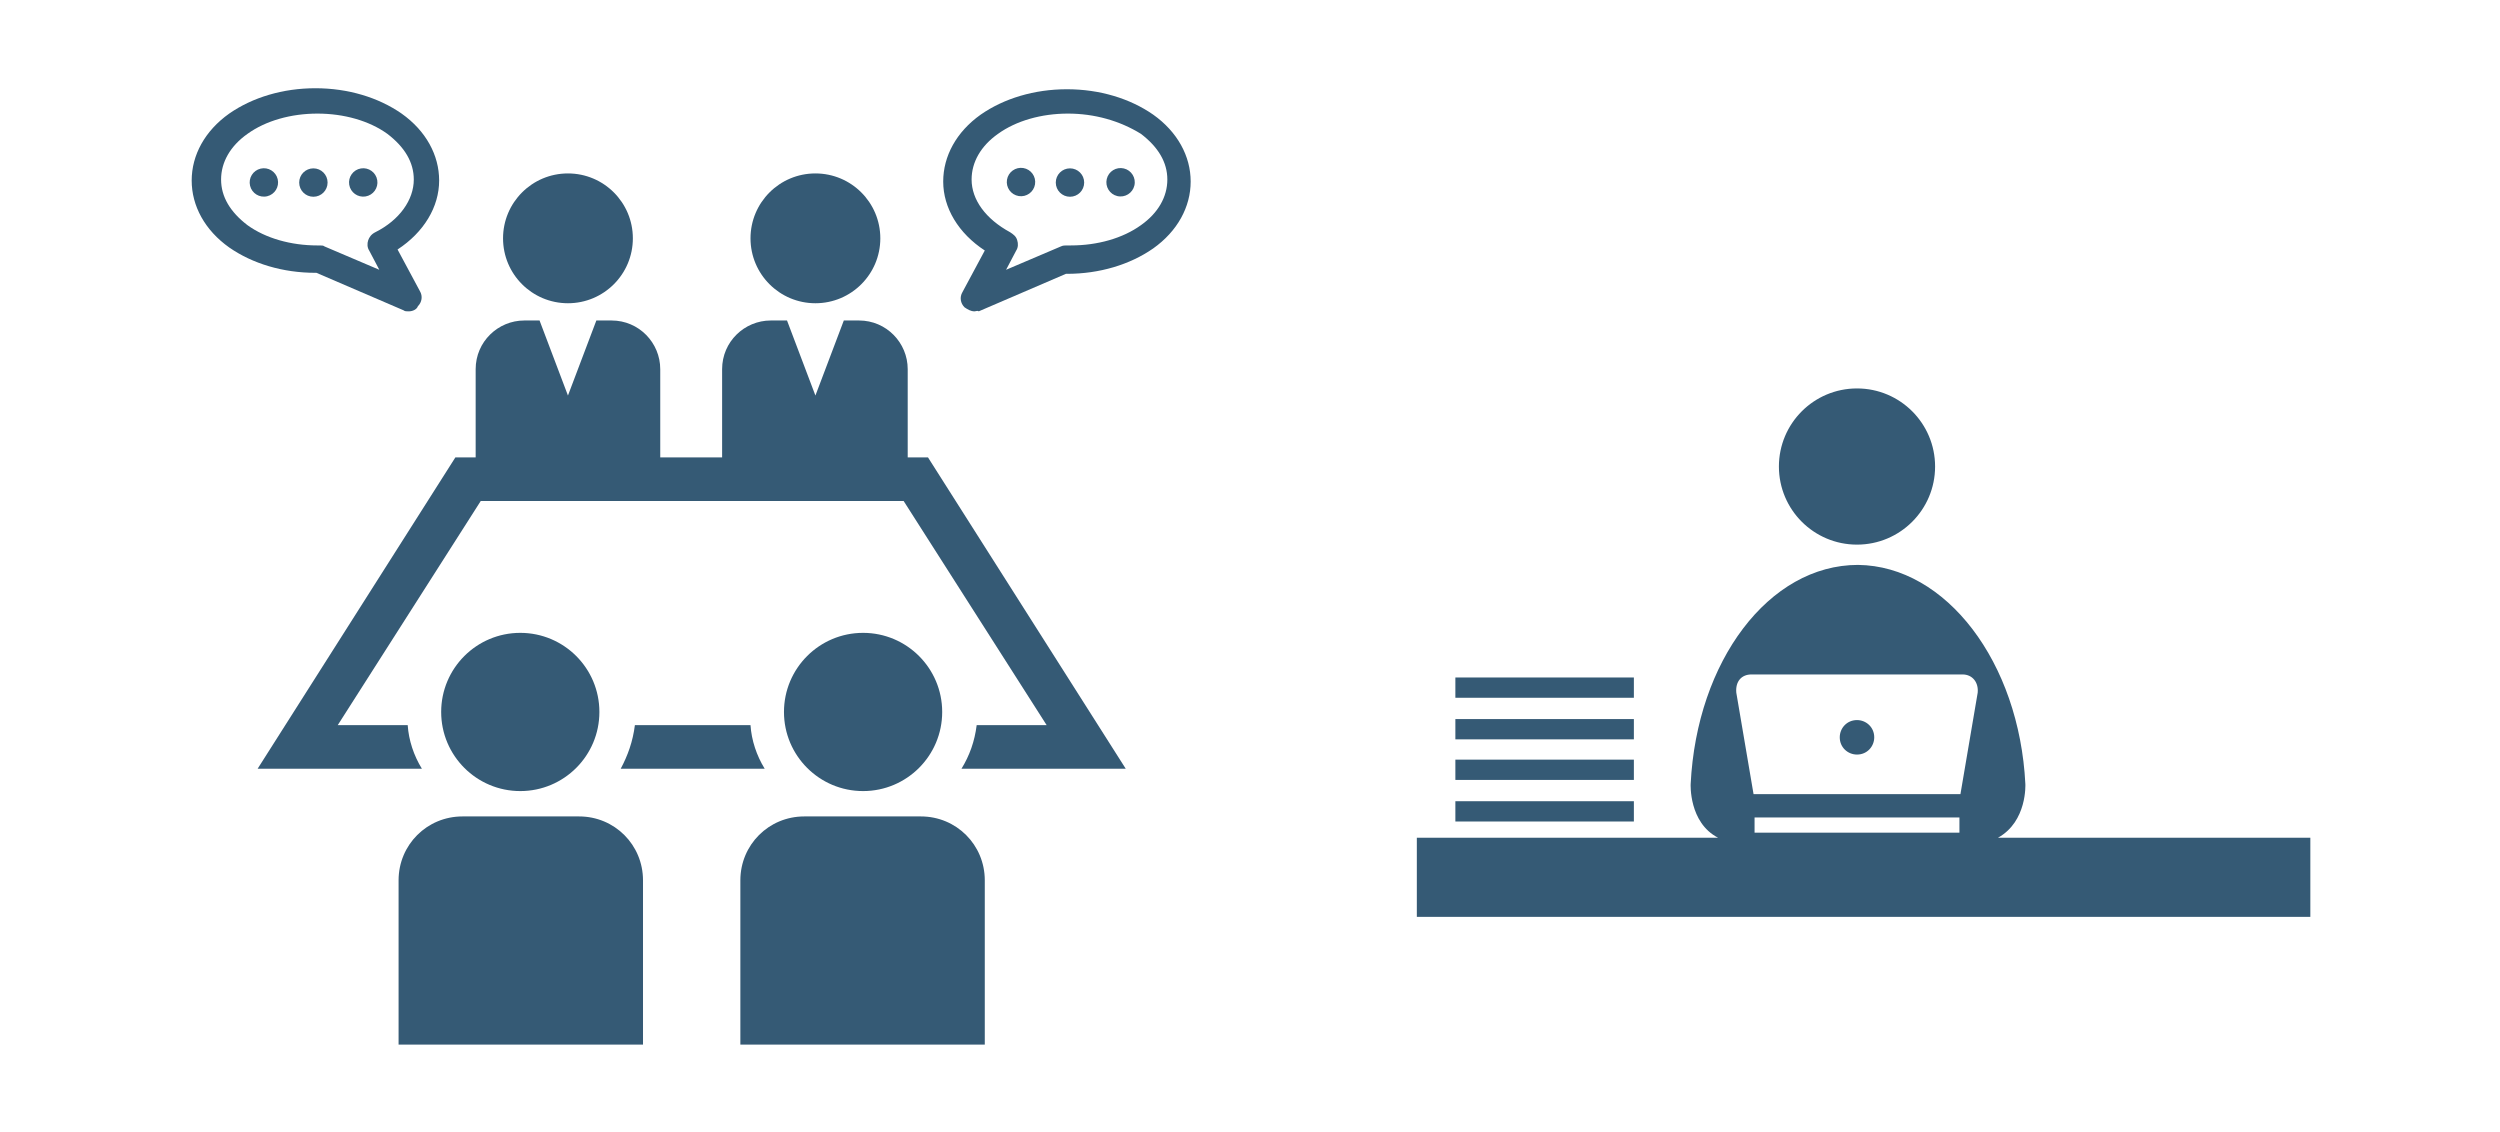 <?xml version="1.0" encoding="utf-8"?>
<!-- Generator: Adobe Illustrator 22.0.1, SVG Export Plug-In . SVG Version: 6.00 Build 0)  -->
<svg version="1.1" id="レイヤー_1" xmlns="http://www.w3.org/2000/svg" xmlns:xlink="http://www.w3.org/1999/xlink" x="0px"
	 y="0px" viewBox="0 0 246.5 111.6" style="enable-background:new 0 0 246.5 111.6;" xml:space="preserve">
<style type="text/css">
	.st0{fill:#355A75;}
</style>
<circle class="st0" cx="56" cy="23.5" r="6.4"/>
<circle class="st0" cx="80.4" cy="23.5" r="6.4"/>
<g>
	<g>
		<g>
			<path class="st0" d="M96.1,30.7c-0.4,0-0.7-0.2-1-0.4c-0.4-0.4-0.5-1-0.2-1.5l2.2-4.1c-2.6-1.7-4.1-4.2-4.1-6.8
				c0-2.5,1.3-4.9,3.7-6.6c2.3-1.6,5.3-2.5,8.5-2.5c3.2,0,6.2,0.9,8.5,2.5c2.4,1.7,3.7,4.1,3.7,6.6c0,2.5-1.3,4.9-3.7,6.6
				c-2.3,1.6-5.3,2.5-8.5,2.5c0,0-0.1,0-0.1,0l-8.6,3.7C96.4,30.6,96.2,30.7,96.1,30.7z M105.3,11.2c-2.6,0-5.1,0.7-6.9,2
				c-1.7,1.2-2.6,2.8-2.6,4.5c0,2,1.4,3.9,3.8,5.2c0.3,0.2,0.6,0.4,0.7,0.8c0.1,0.3,0.1,0.7-0.1,1l-1,1.9l5.4-2.3
				c0.2-0.1,0.4-0.1,0.6-0.1l0.1,0c0.1,0,0.2,0,0.3,0c2.6,0,5.1-0.7,6.9-2c1.7-1.2,2.6-2.8,2.6-4.5c0-1.7-0.9-3.2-2.6-4.5
				C110.4,11.9,107.9,11.2,105.3,11.2z"/>
		</g>
		<g>
			<g>
				<ellipse transform="matrix(0.161 -0.987 0.987 0.161 66.708 114.343)" class="st0" cx="100.6" cy="18" rx="1.4" ry="1.4"/>
			</g>
			<g>
				
					<ellipse transform="matrix(0.231 -0.973 0.973 0.231 67.472 121.232)" class="st0" cx="110.4" cy="18" rx="1.4" ry="1.4"/>
			</g>
		</g>
		<g>
			<circle class="st0" cx="105.5" cy="18" r="1.4"/>
		</g>
	</g>
	<g>
		<g>
			<path class="st0" d="M40.3,30.7c-0.2,0-0.4,0-0.5-0.1l-8.6-3.7c0,0-0.1,0-0.1,0c-3.2,0-6.2-0.9-8.5-2.5c-2.4-1.7-3.7-4.1-3.7-6.6
				c0-2.5,1.3-4.9,3.7-6.6c2.3-1.6,5.3-2.5,8.5-2.5c3.2,0,6.2,0.9,8.5,2.5c2.4,1.7,3.7,4.1,3.7,6.6c0,2.6-1.5,5.1-4.1,6.8l2.2,4.1
				c0.3,0.5,0.2,1.1-0.2,1.5C41.1,30.5,40.7,30.7,40.3,30.7z M31.5,24.2c0.2,0,0.4,0,0.5,0.1l5.4,2.3l-1-1.9c-0.2-0.3-0.2-0.7-0.1-1
				c0.1-0.3,0.3-0.6,0.7-0.8c2.4-1.2,3.8-3.2,3.8-5.2c0-1.7-0.9-3.2-2.6-4.5c-1.8-1.3-4.3-2-6.9-2s-5.1,0.7-6.9,2
				c-1.7,1.2-2.6,2.8-2.6,4.5c0,1.7,0.9,3.2,2.6,4.5c1.8,1.3,4.3,2,6.9,2C31.2,24.2,31.3,24.2,31.5,24.2L31.5,24.2
				C31.5,24.2,31.5,24.2,31.5,24.2z"/>
		</g>
		<g>
			<g>
				<ellipse transform="matrix(0.987 -0.161 0.161 0.987 -2.418 5.987)" class="st0" cx="35.8" cy="18" rx="1.4" ry="1.4"/>
			</g>
			<g>
				<ellipse transform="matrix(0.973 -0.231 0.231 0.973 -3.438 6.481)" class="st0" cx="26" cy="18" rx="1.4" ry="1.4"/>
			</g>
		</g>
		<g>
			<circle class="st0" cx="30.9" cy="18" r="1.4"/>
		</g>
	</g>
</g>
<g>
	<circle class="st0" cx="85.1" cy="70.2" r="7.8"/>
</g>
<g>
	<path class="st0" d="M97.1,103V86.8c0-3.5-2.8-6.3-6.3-6.3H79.3c-3.5,0-6.3,2.8-6.3,6.3V103H97.1z"/>
</g>
<g>
	<path class="st0" d="M62.6,71.5c-0.2,1.6-0.7,3-1.4,4.3h14.2c-0.8-1.3-1.3-2.8-1.4-4.3H62.6z"/>
	<path class="st0" d="M94.8,75.8H111L91.5,45.1h-2v-8.7c0-2.6-2.1-4.8-4.8-4.8h-1.5L80.4,39l-2.8-7.4H76c-2.6,0-4.8,2.1-4.8,4.8v8.7
		h-6.1v-8.7c0-2.6-2.1-4.8-4.8-4.8h-1.5L56,39l-2.8-7.4h-1.5c-2.6,0-4.8,2.1-4.8,4.8v8.7h-2L25.4,75.8h16.2
		c-0.8-1.3-1.3-2.8-1.4-4.3h-6.9l14.1-22.1h41.7l14.1,22.1h-6.9C96.1,73.1,95.6,74.5,94.8,75.8z"/>
</g>
<g>
	<circle class="st0" cx="51.3" cy="70.2" r="7.8"/>
</g>
<g>
	<path class="st0" d="M63.4,103V86.8c0-3.5-2.8-6.3-6.3-6.3H45.6c-3.5,0-6.3,2.8-6.3,6.3V103H63.4z"/>
</g>
<circle class="st0" cx="183.1" cy="46" r="7.7"/>
<path class="st0" d="M183.1,74.4c1,0,1.7-0.8,1.7-1.7c0-1-0.8-1.7-1.7-1.7c-1,0-1.7,0.8-1.7,1.7C181.4,73.7,182.2,74.4,183.1,74.4z"
	/>
<path class="st0" d="M197,82.6c2.9-1.6,2.7-5.3,2.7-5.3c-0.6-12-7.8-21.5-16.5-21.6v0h0v0c-8.8,0-15.9,9.5-16.5,21.6
	c0,0-0.2,3.8,2.7,5.3h-29.7v7.8h88.1v-7.8H197z M173,82.1v-1.5h20.2v1.5H173z M172.7,66.5h20.8c1,0,1.6,0.8,1.5,1.8l-1.7,10
	c0,0-0.1,0-0.1,0H173c0,0-0.1,0-0.1,0l-1.7-10C171.1,67.2,171.7,66.5,172.7,66.5z"/>
<rect x="143.5" y="66.8" class="st0" width="17.6" height="2"/>
<rect x="143.5" y="70.9" class="st0" width="17.6" height="2"/>
<rect x="143.5" y="74.9" class="st0" width="17.6" height="2"/>
<rect x="143.5" y="79" class="st0" width="17.6" height="2"/>
</svg>

